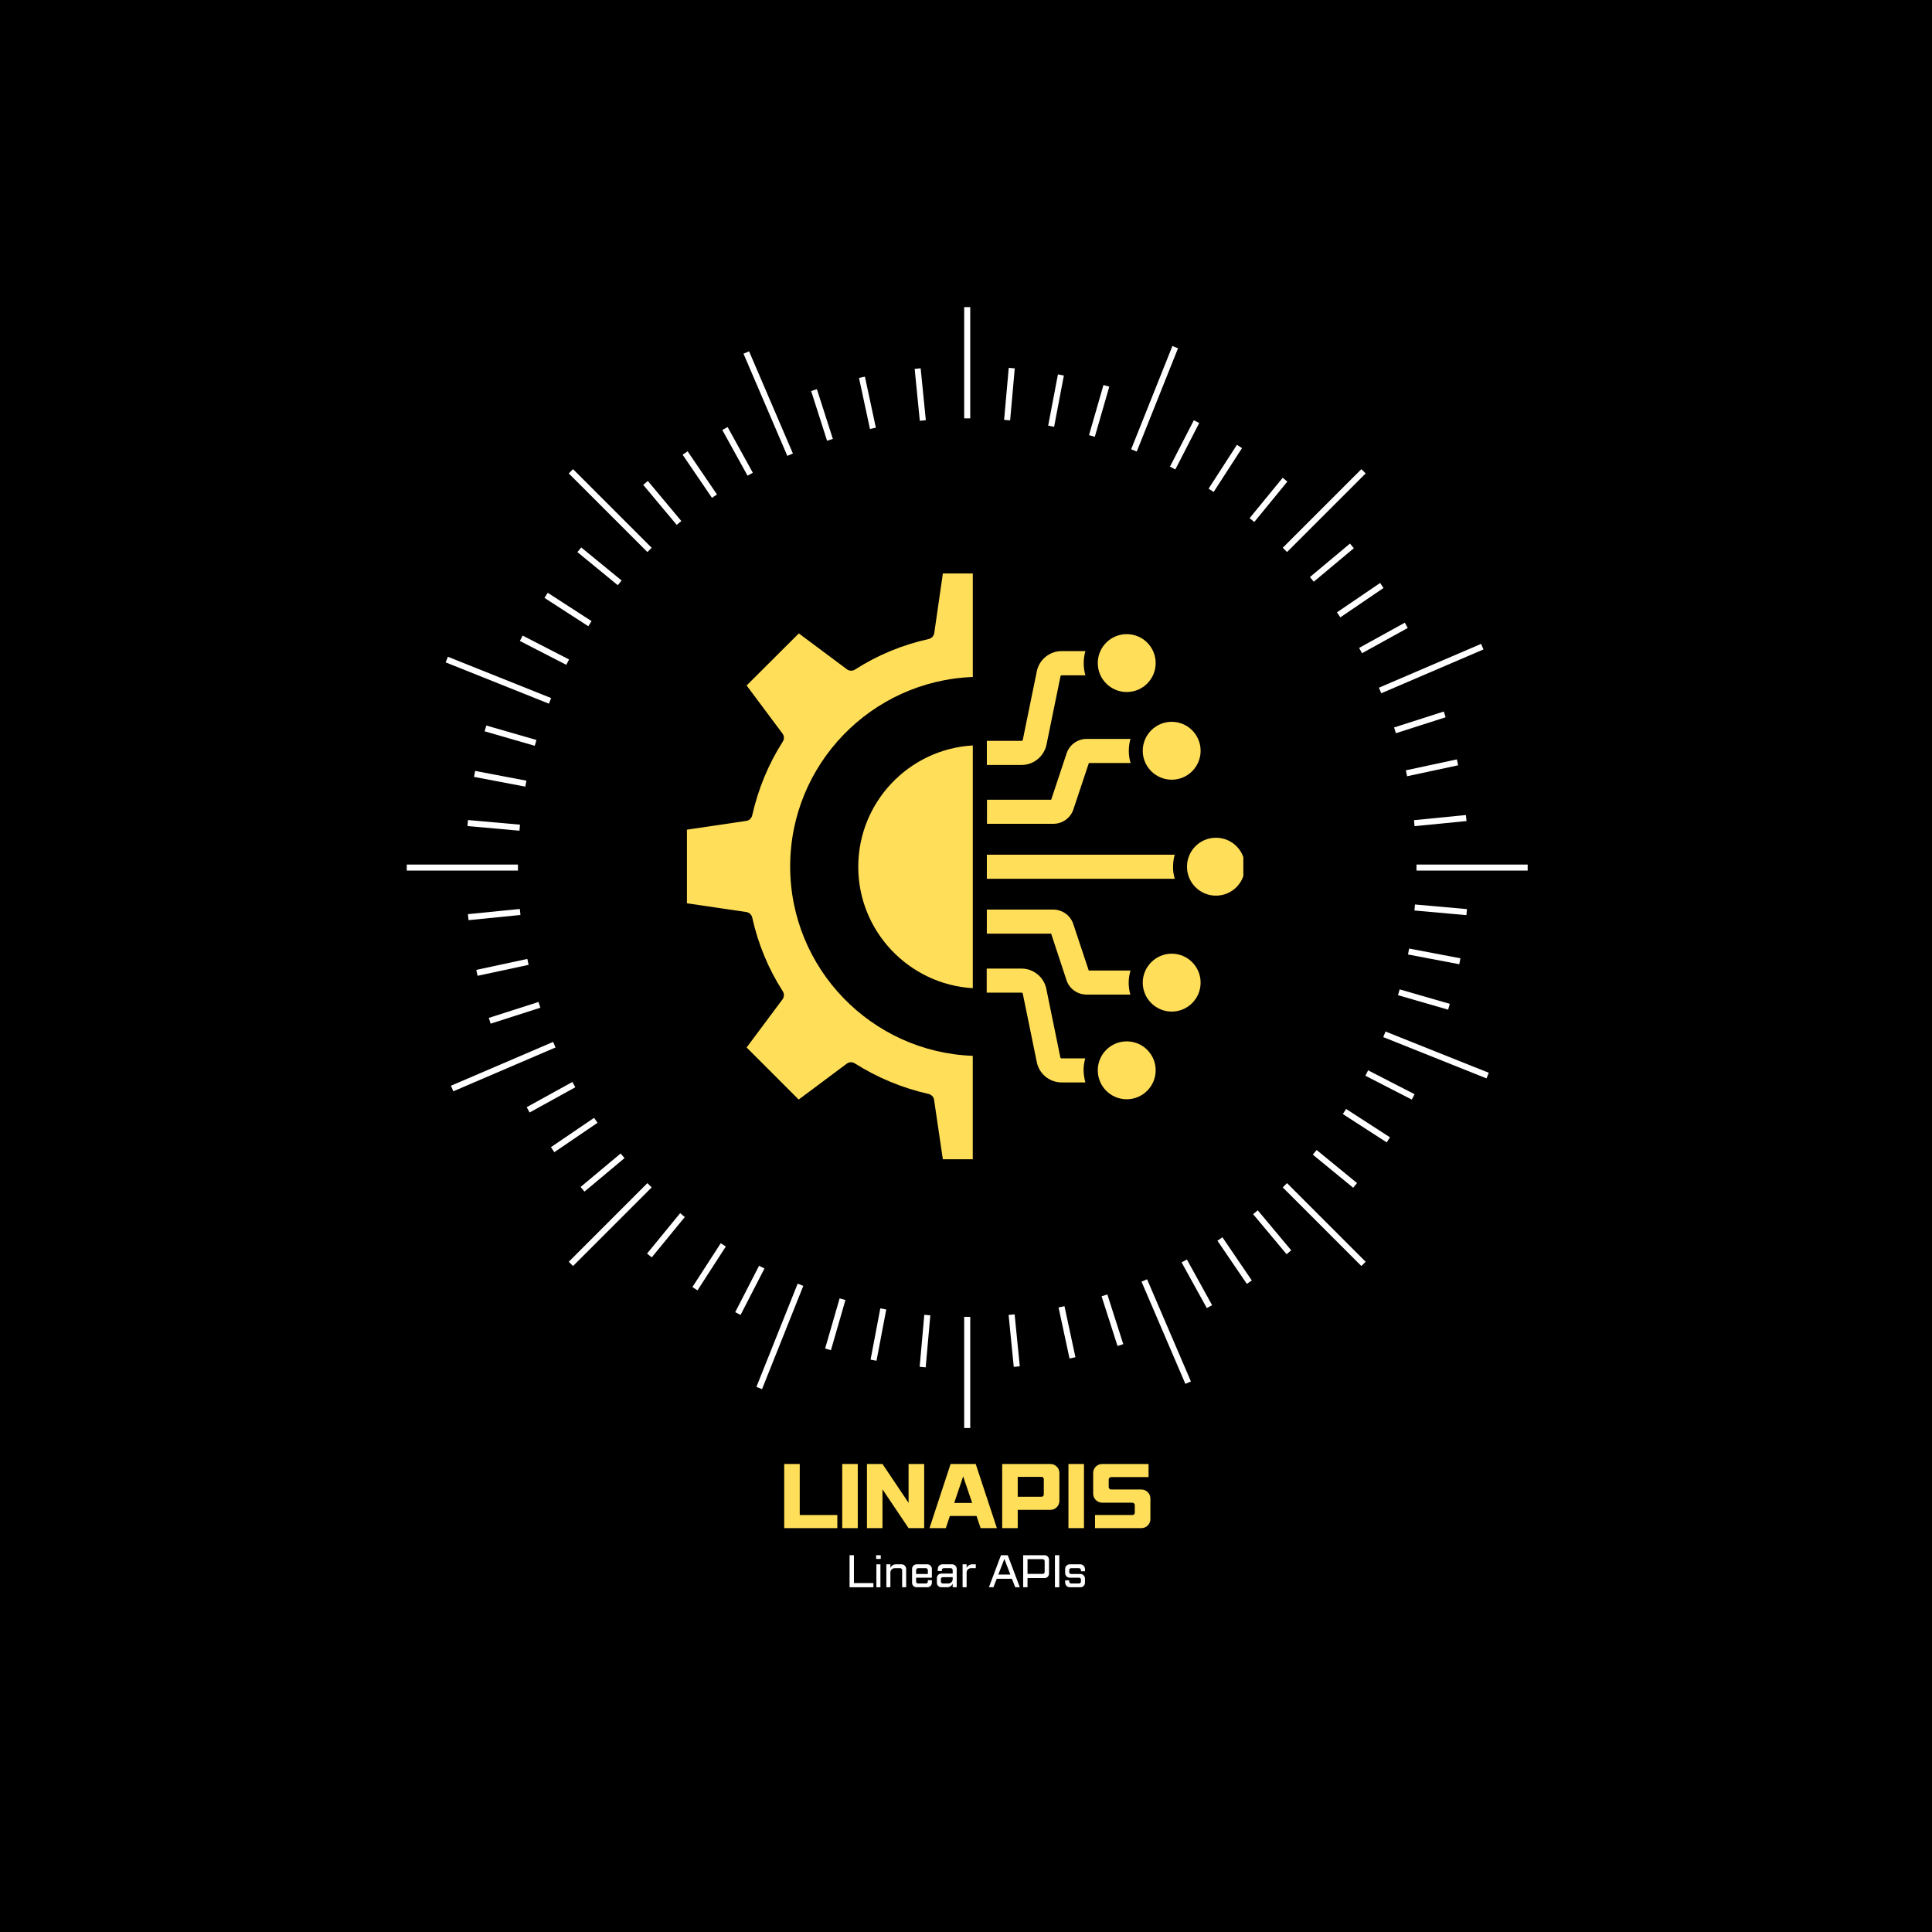 <svg xmlns="http://www.w3.org/2000/svg" xmlns:xlink="http://www.w3.org/1999/xlink" width="500" zoomAndPan="magnify" viewBox="0 0 375 375" height="500" preserveAspectRatio="xMidYMid meet" version="1.0"><defs><g/><clipPath id="cf343ca950"><path d="M 78.949 59.613 L 296.449 59.613 L 296.449 277.113 L 78.949 277.113 Z M 78.949 59.613 " clip-rule="nonzero"/></clipPath><clipPath id="3321523f94"><path d="M 133.332 111.293 L 189 111.293 L 189 225.293 L 133.332 225.293 Z M 133.332 111.293 " clip-rule="nonzero"/></clipPath><clipPath id="1eace2398e"><path d="M 230 162 L 241.332 162 L 241.332 174 L 230 174 Z M 230 162 " clip-rule="nonzero"/></clipPath></defs><rect x="-37.5" width="450" fill="#ffffff" y="-37.5" height="450" fill-opacity="1"/><rect x="-37.5" width="450" fill="#000000" y="-37.5" height="450" fill-opacity="1"/><g clip-path="url(#cf343ca950)"><path fill="#ffffff" d="M 187.148 59.613 L 188.324 59.613 L 188.324 81.195 L 187.148 81.195 Z M 187.148 277.184 L 188.324 277.184 L 188.324 255.598 L 187.148 255.598 Z M 100.535 167.812 L 78.949 167.812 L 78.949 168.984 L 100.535 168.984 Z M 274.938 167.812 L 274.938 168.984 L 296.52 168.984 L 296.52 167.812 Z M 249.812 107.152 L 265.074 91.891 L 264.242 91.062 L 248.98 106.32 Z M 125.66 229.645 L 110.398 244.906 L 111.227 245.734 L 126.488 230.473 Z M 126.488 106.32 L 111.227 91.062 L 110.398 91.891 L 125.66 107.152 Z M 248.98 230.473 L 264.242 245.734 L 265.074 244.906 L 249.812 229.645 Z M 153.902 88.027 L 145.395 68.191 L 144.312 68.652 L 152.82 88.488 Z M 221.57 248.77 L 230.078 268.605 L 231.156 268.141 L 222.648 248.309 Z M 107.363 202.234 L 87.527 210.742 L 87.992 211.82 L 107.828 203.312 Z M 268.105 134.562 L 287.941 126.055 L 287.48 124.977 L 267.645 133.484 Z M 227.562 67.164 L 219.555 87.207 L 220.645 87.641 L 228.652 67.602 Z M 146.82 269.195 L 147.91 269.633 L 155.918 249.59 L 154.828 249.152 Z M 106.98 135.492 L 86.938 127.48 L 86.5 128.57 L 106.543 136.582 Z M 268.492 201.305 L 288.531 209.316 L 288.969 208.227 L 268.926 200.215 Z M 139.164 95.973 L 133.465 87.598 L 132.496 88.258 L 138.195 96.633 Z M 236.305 240.82 L 242.008 249.199 L 242.977 248.539 L 237.277 240.16 Z M 115.312 216.969 L 106.934 222.668 L 107.594 223.641 L 115.973 217.938 Z M 260.16 119.828 L 268.539 114.129 L 267.879 113.156 L 259.5 118.855 Z M 205.344 72.668 L 203.449 82.621 L 204.602 82.84 L 206.496 72.887 Z M 168.977 263.906 L 170.129 264.125 L 172.023 254.172 L 170.867 253.953 Z M 92.004 150.793 L 101.961 152.684 L 102.18 151.531 L 92.227 149.637 Z M 283.465 186.004 L 273.512 184.113 L 273.293 185.266 L 283.246 187.156 Z M 114.824 120.562 L 106.316 115.059 L 105.68 116.047 L 114.188 121.547 Z M 260.645 216.234 L 269.156 221.734 L 269.793 220.75 L 261.281 215.25 Z M 134.395 249.816 L 135.383 250.457 L 140.883 241.945 L 139.895 241.309 Z M 240.086 86.34 L 234.586 94.848 L 235.57 95.488 L 241.074 86.977 Z M 167.879 73.109 L 166.73 73.355 L 168.859 83.262 L 170.004 83.016 Z M 205.465 253.777 L 207.594 263.684 L 208.742 263.438 L 206.613 253.531 Z M 102.602 187.277 L 102.355 186.129 L 92.449 188.254 L 92.695 189.402 Z M 283.023 148.543 L 282.777 147.395 L 272.871 149.52 L 273.117 150.668 Z M 179.703 81.566 L 178.699 71.484 L 177.535 71.598 L 178.535 81.68 Z M 195.77 255.23 L 196.77 265.312 L 197.938 265.199 L 196.938 255.113 Z M 90.938 178.602 L 101.02 177.598 L 100.902 176.43 L 90.82 177.434 Z M 284.535 158.195 L 274.453 159.195 L 274.566 160.363 L 284.652 159.363 Z M 249.875 93.48 L 248.969 92.738 L 242.547 100.574 L 243.457 101.316 Z M 125.594 243.316 L 126.504 244.059 L 132.922 236.223 L 132.016 235.477 Z M 112.816 106.258 L 112.074 107.164 L 119.91 113.586 L 120.656 112.676 Z M 263.398 229.633 L 255.559 223.211 L 254.816 224.117 L 262.652 230.539 Z M 146.125 91.762 L 141.23 82.895 L 140.199 83.461 L 145.098 92.332 Z M 229.348 245.031 L 234.242 253.902 L 235.27 253.336 L 230.375 244.465 Z M 111.102 210.008 L 102.23 214.902 L 102.797 215.934 L 111.668 211.039 Z M 264.371 126.785 L 273.242 121.891 L 272.676 120.863 L 263.805 125.758 Z M 214.184 74.727 L 211.375 84.461 L 212.5 84.785 L 215.312 75.051 Z M 160.156 261.746 L 161.285 262.07 L 164.098 252.336 L 162.969 252.012 Z M 104.125 143.633 L 94.391 140.82 L 94.062 141.945 L 103.797 144.758 Z M 281.406 194.848 L 271.676 192.035 L 271.348 193.164 L 281.082 195.977 Z M 132.246 101.129 L 125.746 93.355 L 124.844 94.109 L 131.348 101.879 Z M 243.227 235.668 L 249.727 243.441 L 250.625 242.688 L 244.129 234.918 Z M 113.445 231.289 L 121.219 224.789 L 120.465 223.891 L 112.691 230.391 Z M 262.027 105.508 L 254.254 112.008 L 255.004 112.91 L 262.777 106.41 Z M 196.965 71.5 L 195.797 71.398 L 194.895 81.492 L 196.066 81.594 Z M 178.504 265.293 L 179.676 265.398 L 180.574 255.305 L 179.406 255.203 Z M 90.734 160.336 L 100.828 161.238 L 100.93 160.066 L 90.836 159.168 Z M 284.738 176.457 L 274.645 175.559 L 274.539 176.727 L 284.633 177.629 Z M 110.453 128 L 101.441 123.367 L 100.906 124.41 L 109.918 129.043 Z M 265.016 208.797 L 274.027 213.43 L 274.566 212.387 L 265.555 207.75 Z M 147.336 245.68 L 142.703 254.691 L 143.746 255.227 L 148.383 246.215 Z M 228.133 91.117 L 232.766 82.105 L 231.723 81.57 L 227.086 90.578 Z M 161.656 85.188 L 158.559 75.539 L 157.441 75.898 L 160.535 85.547 Z M 213.816 251.609 L 216.91 261.258 L 218.027 260.898 L 214.934 251.25 Z M 104.883 195.598 L 104.523 194.48 L 94.875 197.574 L 95.234 198.691 Z M 270.59 141.199 L 270.945 142.316 L 280.594 139.223 L 280.238 138.105 Z M 270.59 141.199 " fill-opacity="1" fill-rule="nonzero"/></g><path fill="#ffde59" d="M 198.301 148.477 L 191.547 148.477 L 191.547 143.805 L 198.301 143.805 C 198.41 143.805 198.52 143.723 198.52 143.617 L 201.246 130.297 C 201.707 128.027 203.73 126.379 206.055 126.379 L 210.676 126.379 C 210.457 127.109 210.348 127.891 210.348 128.73 C 210.348 129.539 210.457 130.324 210.676 131.082 L 206.055 131.082 C 205.945 131.082 205.84 131.164 205.84 131.27 L 203.113 144.59 C 202.625 146.828 200.625 148.477 198.301 148.477 Z M 204.027 155.254 L 207.027 146.23 C 207.594 144.531 209.164 143.422 210.945 143.422 L 219.426 143.422 C 219.211 144.152 219.102 144.934 219.102 145.746 C 219.102 146.559 219.211 147.367 219.449 148.098 L 211.348 148.098 L 208.348 157.094 C 207.781 158.793 206.211 159.902 204.43 159.902 L 191.57 159.902 L 191.57 155.23 L 204.023 155.23 L 204.023 155.254 Z M 210.676 210.098 L 206.055 210.098 C 203.73 210.098 201.707 208.449 201.246 206.18 L 198.52 192.859 C 198.492 192.75 198.406 192.672 198.273 192.672 L 191.52 192.672 L 191.52 188 L 198.273 188 C 200.598 188 202.625 189.648 203.086 191.918 L 205.812 205.238 C 205.84 205.348 205.922 205.426 206.027 205.426 L 210.648 205.426 C 210.43 206.156 210.32 206.938 210.32 207.75 C 210.348 208.559 210.457 209.34 210.676 210.098 Z M 204.027 181.219 L 191.543 181.219 L 191.543 176.547 L 204.402 176.547 C 206.188 176.547 207.781 177.68 208.324 179.355 L 211.324 188.379 L 219.426 188.379 C 219.211 189.137 219.078 189.918 219.078 190.754 C 219.078 191.566 219.188 192.324 219.402 193.051 L 210.922 193.051 C 209.137 193.051 207.543 191.918 207.004 190.242 Z M 228.02 170.574 L 191.547 170.574 L 191.547 165.898 L 228.02 165.898 C 227.801 166.629 227.691 167.414 227.691 168.254 C 227.664 169.035 227.801 169.82 228.02 170.574 Z M 228.02 170.574 " fill-opacity="1" fill-rule="evenodd"/><g clip-path="url(#3321523f94)"><path fill="#ffde59" d="M 144.918 133.051 L 151.891 142.395 C 152.238 142.855 152.238 143.477 151.945 143.934 C 149.133 148.336 147.16 153.148 146 158.277 C 145.867 158.82 145.434 159.254 144.863 159.332 L 133.332 161.039 L 133.332 175.328 L 144.867 177.027 C 145.434 177.109 145.867 177.543 146.004 178.082 C 147.137 183.215 149.137 188.051 151.949 192.426 C 152.246 192.914 152.219 193.531 151.891 193.965 L 144.918 203.316 L 155.023 213.422 L 164.367 206.449 C 164.613 206.262 164.883 206.18 165.176 206.18 C 165.422 206.18 165.691 206.262 165.906 206.395 C 170.309 209.18 175.121 211.18 180.25 212.34 C 180.793 212.473 181.227 212.906 181.305 213.477 L 183.004 225.012 L 188.812 225.012 L 188.812 204.938 C 169.145 204.207 153.371 188 153.371 168.168 C 153.371 148.34 169.152 132.133 188.82 131.406 L 188.82 111.305 L 183.012 111.305 L 181.336 122.891 C 181.254 123.457 180.82 123.895 180.281 124.027 C 175.148 125.16 170.312 127.16 165.938 129.973 C 165.453 130.27 164.832 130.242 164.398 129.918 L 155.051 122.945 Z M 144.918 133.051 " fill-opacity="1" fill-rule="evenodd"/></g><path fill="#ffde59" d="M 188.82 144.691 C 176.445 145.395 166.586 155.688 166.586 168.25 C 166.586 180.781 176.445 191.078 188.82 191.805 Z M 188.82 144.691 " fill-opacity="1" fill-rule="evenodd"/><path fill="#ffde59" d="M 218.695 123.086 C 215.59 123.086 213.078 125.598 213.078 128.703 C 213.078 131.809 215.59 134.32 218.695 134.32 C 221.805 134.32 224.316 131.809 224.316 128.703 C 224.316 125.598 221.805 123.086 218.695 123.086 Z M 218.695 123.086 " fill-opacity="1" fill-rule="evenodd"/><path fill="#ffde59" d="M 221.805 145.723 C 221.805 148.828 224.344 151.34 227.422 151.34 C 230.527 151.34 233.039 148.828 233.039 145.723 C 233.039 142.613 230.527 140.102 227.422 140.102 C 224.344 140.102 221.805 142.613 221.805 145.723 Z M 221.805 145.723 " fill-opacity="1" fill-rule="evenodd"/><g clip-path="url(#1eace2398e)"><path fill="#ffde59" d="M 236.012 162.605 C 232.906 162.605 230.395 165.117 230.395 168.227 C 230.395 171.332 232.906 173.844 236.012 173.844 C 239.121 173.844 241.633 171.332 241.633 168.227 C 241.66 165.117 239.121 162.605 236.012 162.605 Z M 236.012 162.605 " fill-opacity="1" fill-rule="evenodd"/></g><path fill="#ffde59" d="M 218.695 202.129 C 215.59 202.129 213.078 204.641 213.078 207.746 C 213.078 210.852 215.59 213.367 218.695 213.367 C 221.805 213.367 224.316 210.824 224.316 207.746 C 224.316 204.641 221.805 202.129 218.695 202.129 Z M 218.695 202.129 " fill-opacity="1" fill-rule="evenodd"/><path fill="#ffde59" d="M 221.805 190.727 C 221.805 193.836 224.344 196.348 227.422 196.348 C 230.527 196.348 233.039 193.836 233.039 190.727 C 233.039 187.621 230.527 185.109 227.422 185.109 C 224.344 185.109 221.805 187.648 221.805 190.727 Z M 221.805 190.727 " fill-opacity="1" fill-rule="evenodd"/><g fill="#ffde59" fill-opacity="1"><g transform="translate(151.323, 296.61)"><g><path d="M 0.891 -12.453 L 3.906 -12.453 L 3.906 -2.547 L 11.203 -2.547 L 11.203 0 L 0.891 0 Z M 0.891 -12.453 "/></g></g></g><g fill="#ffde59" fill-opacity="1"><g transform="translate(162.584, 296.61)"><g><path d="M 0.891 -12.453 L 3.906 -12.453 L 3.906 0 L 0.891 0 Z M 0.891 -12.453 "/></g></g></g><g fill="#ffde59" fill-opacity="1"><g transform="translate(167.383, 296.61)"><g><path d="M 0.891 -12.453 L 3.906 -12.453 L 8.969 -4.906 L 8.969 -12.453 L 12 -12.453 L 12 0 L 8.969 0 L 3.906 -7.531 L 3.906 0 L 0.891 0 Z M 0.891 -12.453 "/></g></g></g><g fill="#ffde59" fill-opacity="1"><g transform="translate(180.244, 296.61)"><g><path d="M 4.266 -12.453 L 9.141 -12.453 L 13.25 0 L 10.094 0 L 9.297 -2.359 L 4.125 -2.359 L 3.344 0 L 0.172 0 Z M 4.969 -4.891 L 8.453 -4.891 L 6.703 -10.047 Z M 4.969 -4.891 "/></g></g></g><g fill="#ffde59" fill-opacity="1"><g transform="translate(193.632, 296.61)"><g><path d="M 0.891 -12.453 L 10.219 -12.453 C 10.719 -12.453 11.141 -12.281 11.484 -11.938 C 11.828 -11.594 12 -11.172 12 -10.672 L 12 -5.328 C 12 -4.836 11.828 -4.414 11.484 -4.062 C 11.141 -3.719 10.719 -3.547 10.219 -3.547 L 3.906 -3.547 L 3.906 0 L 0.891 0 Z M 3.906 -6.094 L 8.531 -6.094 C 8.656 -6.094 8.758 -6.133 8.844 -6.219 C 8.926 -6.301 8.969 -6.406 8.969 -6.531 L 8.969 -9.5 C 8.969 -9.633 8.926 -9.742 8.844 -9.828 C 8.758 -9.91 8.656 -9.953 8.531 -9.953 L 3.906 -9.953 Z M 3.906 -6.094 "/></g></g></g><g fill="#ffde59" fill-opacity="1"><g transform="translate(206.493, 296.61)"><g><path d="M 0.891 -12.453 L 3.906 -12.453 L 3.906 0 L 0.891 0 Z M 0.891 -12.453 "/></g></g></g><g fill="#ffde59" fill-opacity="1"><g transform="translate(211.292, 296.61)"><g><path d="M 2.672 -12.453 L 11.641 -12.453 L 11.641 -9.906 L 4.359 -9.906 C 4.242 -9.906 4.141 -9.859 4.047 -9.766 C 3.953 -9.68 3.906 -9.582 3.906 -9.469 L 3.906 -7.953 C 3.906 -7.848 3.953 -7.742 4.047 -7.641 C 4.141 -7.547 4.242 -7.5 4.359 -7.5 L 10.219 -7.5 C 10.719 -7.5 11.141 -7.328 11.484 -6.984 C 11.828 -6.648 12 -6.234 12 -5.734 L 12 -1.781 C 12 -1.289 11.828 -0.867 11.484 -0.516 C 11.141 -0.172 10.719 0 10.219 0 L 1.25 0 L 1.25 -2.547 L 8.531 -2.547 C 8.645 -2.547 8.742 -2.586 8.828 -2.672 C 8.922 -2.766 8.969 -2.863 8.969 -2.969 L 8.969 -4.5 C 8.969 -4.613 8.922 -4.711 8.828 -4.797 C 8.742 -4.891 8.645 -4.938 8.531 -4.938 L 2.672 -4.938 C 2.18 -4.938 1.758 -5.109 1.406 -5.453 C 1.062 -5.805 0.891 -6.227 0.891 -6.719 L 0.891 -10.672 C 0.891 -11.172 1.062 -11.594 1.406 -11.938 C 1.758 -12.281 2.18 -12.453 2.672 -12.453 Z M 2.672 -12.453 "/></g></g></g><g fill="#ffffff" fill-opacity="1"><g transform="translate(164.323, 308.085)"><g><path d="M 0.578 -6.219 L 1.422 -6.219 L 1.422 -0.812 L 5.203 -0.812 L 5.203 0 L 0.578 0 Z M 0.578 -6.219 "/></g></g></g><g fill="#ffffff" fill-opacity="1"><g transform="translate(169.545, 308.085)"><g><path d="M 0.562 -4.453 L 1.344 -4.453 L 1.344 0 L 0.562 0 Z M 0.516 -6.219 L 1.406 -6.219 L 1.406 -5.5 L 0.516 -5.5 Z M 0.516 -6.219 "/></g></g></g><g fill="#ffffff" fill-opacity="1"><g transform="translate(171.465, 308.085)"><g><path d="M 0.578 -4.453 L 1.359 -4.453 L 1.359 -3.75 C 1.441 -3.969 1.582 -4.141 1.781 -4.266 C 1.988 -4.391 2.203 -4.453 2.422 -4.453 L 3.531 -4.453 C 3.781 -4.453 3.988 -4.363 4.156 -4.188 C 4.332 -4.008 4.422 -3.797 4.422 -3.547 L 4.422 0 L 3.641 0 L 3.641 -3.312 C 3.641 -3.414 3.602 -3.504 3.531 -3.578 C 3.457 -3.66 3.367 -3.703 3.266 -3.703 L 2.203 -3.703 C 1.973 -3.703 1.773 -3.617 1.609 -3.453 C 1.441 -3.297 1.359 -3.098 1.359 -2.859 L 1.359 0 L 0.578 0 Z M 0.578 -4.453 "/></g></g></g><g fill="#ffffff" fill-opacity="1"><g transform="translate(176.456, 308.085)"><g><path d="M 1.469 -4.453 L 3.531 -4.453 C 3.781 -4.453 3.988 -4.363 4.156 -4.188 C 4.332 -4.008 4.422 -3.797 4.422 -3.547 L 4.422 -1.859 L 1.359 -1.859 L 1.359 -1.125 C 1.359 -1.02 1.395 -0.926 1.469 -0.844 C 1.539 -0.77 1.629 -0.734 1.734 -0.734 L 3.266 -0.734 C 3.367 -0.734 3.457 -0.77 3.531 -0.844 C 3.602 -0.926 3.641 -1.02 3.641 -1.125 L 3.641 -1.375 L 4.422 -1.375 L 4.422 -0.891 C 4.422 -0.641 4.332 -0.426 4.156 -0.25 C 3.988 -0.082 3.781 0 3.531 0 L 1.469 0 C 1.219 0 1.004 -0.082 0.828 -0.25 C 0.66 -0.426 0.578 -0.641 0.578 -0.891 L 0.578 -3.547 C 0.578 -3.797 0.66 -4.008 0.828 -4.188 C 1.004 -4.363 1.219 -4.453 1.469 -4.453 Z M 1.359 -2.578 L 3.641 -2.578 L 3.641 -3.312 C 3.641 -3.414 3.602 -3.504 3.531 -3.578 C 3.457 -3.66 3.367 -3.703 3.266 -3.703 L 1.734 -3.703 C 1.629 -3.703 1.539 -3.66 1.469 -3.578 C 1.395 -3.504 1.359 -3.414 1.359 -3.312 Z M 1.359 -2.578 "/></g></g></g><g fill="#ffffff" fill-opacity="1"><g transform="translate(181.447, 308.085)"><g><path d="M 1.469 -4.453 L 3.359 -4.453 C 3.609 -4.453 3.816 -4.363 3.984 -4.188 C 4.16 -4.008 4.25 -3.797 4.25 -3.547 L 4.25 0 L 3.469 0 L 3.469 -0.703 C 3.383 -0.492 3.242 -0.32 3.047 -0.188 C 2.859 -0.062 2.641 0 2.391 0 L 1.281 0 C 1.039 0 0.832 -0.082 0.656 -0.25 C 0.488 -0.426 0.406 -0.641 0.406 -0.891 L 0.406 -1.781 C 0.406 -2.031 0.488 -2.238 0.656 -2.406 C 0.832 -2.57 1.039 -2.656 1.281 -2.656 L 3.469 -2.656 L 3.469 -3.312 C 3.469 -3.414 3.43 -3.504 3.359 -3.578 C 3.285 -3.66 3.195 -3.703 3.094 -3.703 L 1.734 -3.703 C 1.629 -3.703 1.539 -3.66 1.469 -3.578 C 1.395 -3.504 1.359 -3.414 1.359 -3.312 L 1.359 -3.141 L 0.578 -3.141 L 0.578 -3.547 C 0.578 -3.711 0.613 -3.863 0.688 -4 C 0.77 -4.133 0.879 -4.242 1.016 -4.328 C 1.148 -4.41 1.301 -4.453 1.469 -4.453 Z M 3.469 -1.953 L 1.547 -1.953 C 1.453 -1.953 1.363 -1.914 1.281 -1.844 C 1.207 -1.77 1.172 -1.68 1.172 -1.578 L 1.172 -1.125 C 1.172 -1.02 1.207 -0.926 1.281 -0.844 C 1.363 -0.77 1.453 -0.734 1.547 -0.734 L 2.625 -0.734 C 2.852 -0.734 3.051 -0.816 3.219 -0.984 C 3.383 -1.148 3.469 -1.348 3.469 -1.578 Z M 3.469 -1.953 "/></g></g></g><g fill="#ffffff" fill-opacity="1"><g transform="translate(186.261, 308.085)"><g><path d="M 0.578 -4.453 L 1.359 -4.453 L 1.359 -3.734 C 1.441 -3.953 1.582 -4.125 1.781 -4.25 C 1.988 -4.383 2.207 -4.453 2.438 -4.453 L 3.141 -4.453 L 3.141 -3.703 L 2.203 -3.703 C 1.973 -3.703 1.773 -3.617 1.609 -3.453 C 1.441 -3.297 1.359 -3.098 1.359 -2.859 L 1.359 0 L 0.578 0 Z M 0.578 -4.453 "/></g></g></g><g fill="#ffffff" fill-opacity="1"><g transform="translate(189.477, 308.085)"><g/></g></g><g fill="#ffffff" fill-opacity="1"><g transform="translate(191.852, 308.085)"><g><path d="M 2.438 -6.219 L 3.75 -6.219 L 6.094 0 L 5.203 0 L 4.562 -1.641 L 1.609 -1.641 L 0.969 0 L 0.094 0 Z M 1.922 -2.469 L 4.25 -2.469 L 3.094 -5.5 Z M 1.922 -2.469 "/></g></g></g><g fill="#ffffff" fill-opacity="1"><g transform="translate(198.019, 308.085)"><g><path d="M 0.578 -6.219 L 4.719 -6.219 C 4.969 -6.219 5.176 -6.133 5.344 -5.969 C 5.508 -5.801 5.594 -5.586 5.594 -5.328 L 5.594 -2.656 C 5.594 -2.414 5.508 -2.207 5.344 -2.031 C 5.176 -1.863 4.969 -1.781 4.719 -1.781 L 1.422 -1.781 L 1.422 0 L 0.578 0 Z M 1.422 -2.594 L 4.375 -2.594 C 4.477 -2.594 4.566 -2.629 4.641 -2.703 C 4.711 -2.773 4.75 -2.859 4.75 -2.953 L 4.75 -5.062 C 4.75 -5.164 4.711 -5.254 4.641 -5.328 C 4.566 -5.41 4.477 -5.453 4.375 -5.453 L 1.422 -5.453 Z M 1.422 -2.594 "/></g></g></g><g fill="#ffffff" fill-opacity="1"><g transform="translate(204.185, 308.085)"><g><path d="M 0.578 -6.219 L 1.422 -6.219 L 1.422 0 L 0.578 0 Z M 0.578 -6.219 "/></g></g></g><g fill="#ffffff" fill-opacity="1"><g transform="translate(206.169, 308.085)"><g><path d="M 1.469 -4.453 L 3.531 -4.453 C 3.695 -4.453 3.844 -4.41 3.969 -4.328 C 4.102 -4.242 4.211 -4.133 4.297 -4 C 4.379 -3.863 4.422 -3.711 4.422 -3.547 L 4.422 -3.109 L 3.641 -3.109 L 3.641 -3.312 C 3.641 -3.414 3.602 -3.504 3.531 -3.578 C 3.457 -3.66 3.367 -3.703 3.266 -3.703 L 1.734 -3.703 C 1.629 -3.703 1.539 -3.66 1.469 -3.578 C 1.395 -3.504 1.359 -3.414 1.359 -3.312 L 1.359 -2.953 C 1.359 -2.848 1.395 -2.758 1.469 -2.688 C 1.539 -2.613 1.629 -2.578 1.734 -2.578 L 3.531 -2.578 C 3.781 -2.578 3.988 -2.488 4.156 -2.312 C 4.332 -2.133 4.422 -1.914 4.422 -1.656 L 4.422 -0.891 C 4.422 -0.641 4.332 -0.426 4.156 -0.25 C 3.988 -0.082 3.781 0 3.531 0 L 1.469 0 C 1.301 0 1.148 -0.039 1.016 -0.125 C 0.891 -0.207 0.785 -0.312 0.703 -0.438 C 0.617 -0.57 0.578 -0.723 0.578 -0.891 L 0.578 -1.344 L 1.359 -1.344 L 1.359 -1.125 C 1.359 -1.02 1.395 -0.926 1.469 -0.844 C 1.539 -0.77 1.629 -0.734 1.734 -0.734 L 3.266 -0.734 C 3.367 -0.734 3.457 -0.77 3.531 -0.844 C 3.602 -0.926 3.641 -1.02 3.641 -1.125 L 3.641 -1.484 C 3.641 -1.586 3.602 -1.676 3.531 -1.75 C 3.457 -1.82 3.367 -1.859 3.266 -1.859 L 1.469 -1.859 C 1.219 -1.859 1.004 -1.945 0.828 -2.125 C 0.66 -2.301 0.578 -2.508 0.578 -2.75 L 0.578 -3.547 C 0.578 -3.797 0.66 -4.008 0.828 -4.188 C 1.004 -4.363 1.219 -4.453 1.469 -4.453 Z M 1.469 -4.453 "/></g></g></g></svg>
